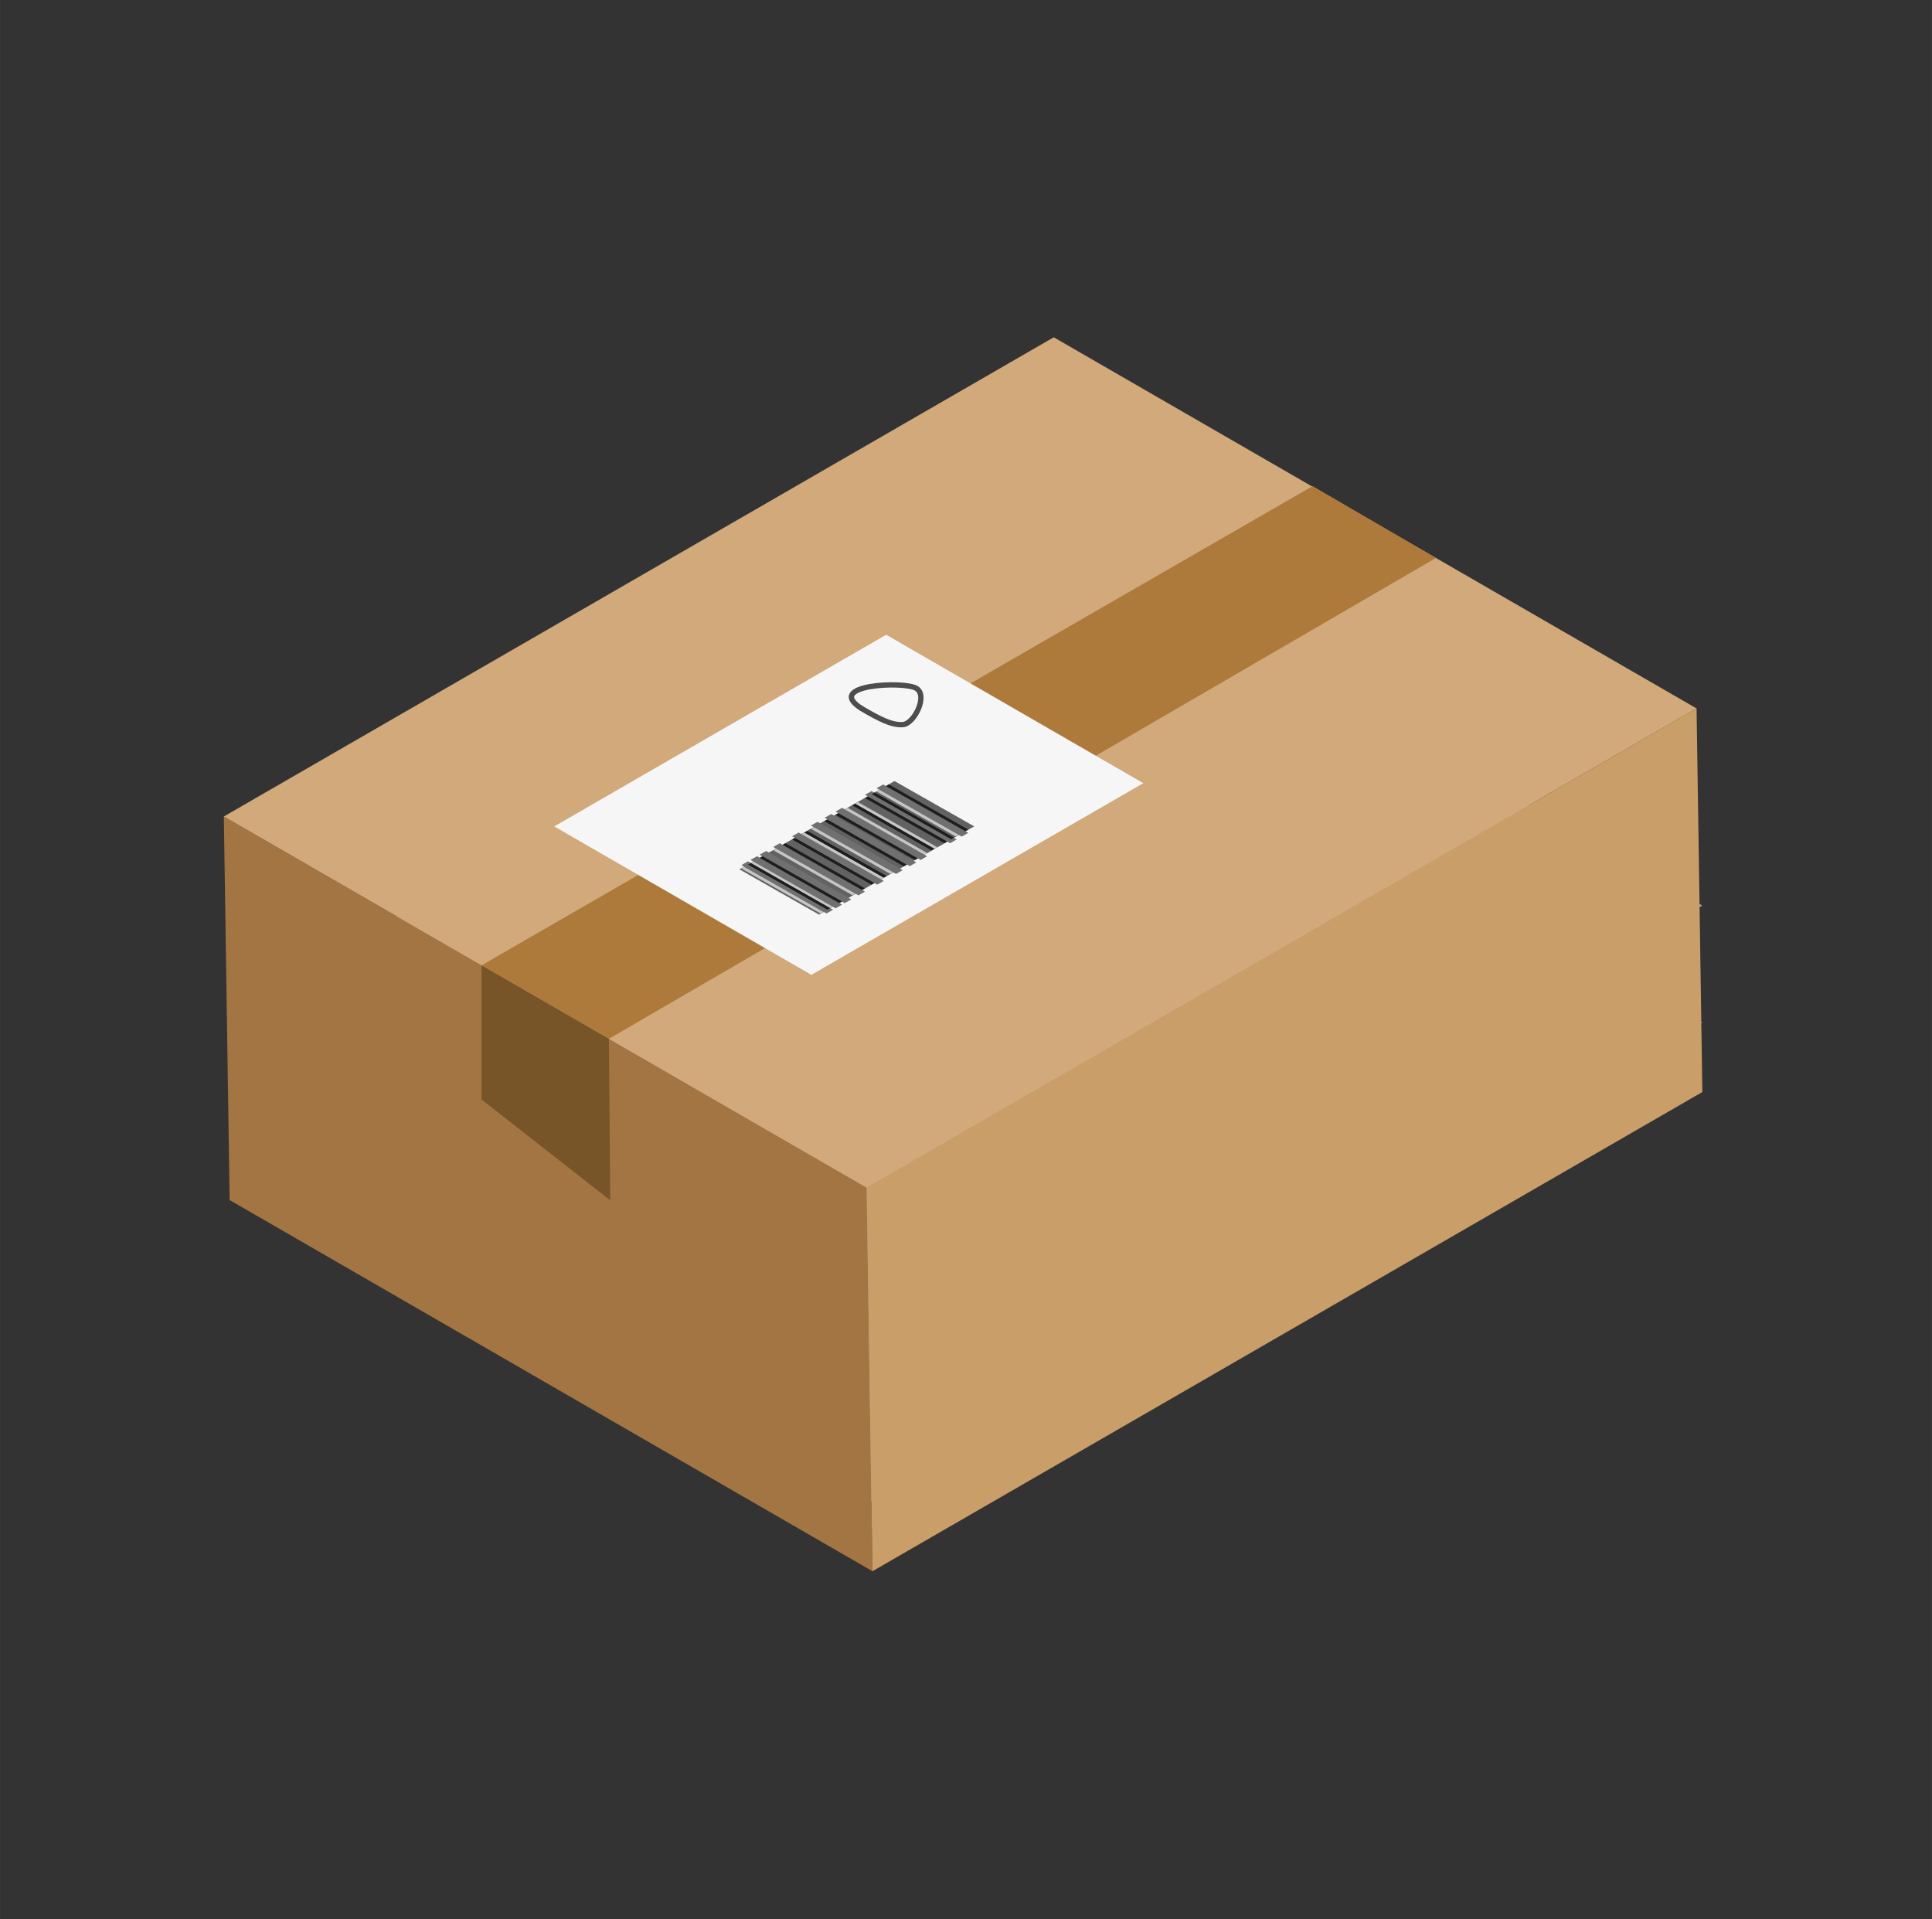 <?xml version="1.0" encoding="UTF-8" standalone="no"?>
<!-- Created with Inkscape (http://www.inkscape.org/) -->

<svg
   width="150"
   height="149"
   viewBox="0 0 39.687 39.423"
   version="1.1"
   id="svg1"
   sodipodi:docname="pakjeM.svg"
   inkscape:version="1.3.2 (091e20e, 2023-11-25)"
   xmlns:inkscape="http://www.inkscape.org/namespaces/inkscape"
   xmlns:sodipodi="http://sodipodi.sourceforge.net/DTD/sodipodi-0.dtd"
   xmlns="http://www.w3.org/2000/svg"
   xmlns:svg="http://www.w3.org/2000/svg"
   xmlns:rdf="http://www.w3.org/1999/02/22-rdf-syntax-ns#"
   xmlns:cc="http://creativecommons.org/ns#"
   xmlns:dc="http://purl.org/dc/elements/1.1/">
  <rect x="0" y="0" width="39.687" height="39.423" fill="#333333" stroke="none"/>
  <sodipodi:namedview
     id="namedview1"
     pagecolor="#505050"
     bordercolor="#ffffff"
     borderopacity="1"
     inkscape:showpageshadow="0"
     inkscape:pageopacity="0"
     inkscape:pagecheckerboard="1"
     inkscape:deskcolor="#d1d1d1"
     inkscape:zoom="3.0070269"
     inkscape:cx="101.42909"
     inkscape:cy="50.049437"
     inkscape:window-width="1776"
     inkscape:window-height="1212"
     inkscape:window-x="1450"
     inkscape:window-y="23"
     inkscape:window-maximized="0"
     inkscape:current-layer="svg1" />
  <defs
     id="defs1" />
  <path
     style="fill:#9f9c97;stroke-width:0.581;paint-order:markers stroke fill"
     d="M 4.717,20.821 17.922,28.445 34.97,18.602 21.765,10.978 Z"
     id="path1" />
  <path
     style="fill:#9f9c97;stroke-width:0.581;paint-order:markers stroke fill"
     d="M 4.717,23.221 17.922,30.845 34.97,21.002 21.765,13.378 Z"
     id="path1-9" />
  <path
     style="fill:#a37542;fill-opacity:1;stroke-width:0.581;paint-order:markers stroke fill"
     d="m 4.598,16.771 0.119,7.879 13.205,7.624 -0.119,-7.879 z"
     id="path2" />
  <path
     style="fill:#ca9e68;stroke-width:0.581;paint-order:markers stroke fill;fill-opacity:1"
     d="m 34.851,14.552 0.119,7.879 -17.048,9.843 -0.119,-7.879 z"
     id="path3" />
  <path
     style="fill:#d1a97a;fill-opacity:1;stroke-width:0.581;paint-order:markers stroke fill"
     d="M 4.598,16.771 21.646,6.928 34.851,14.552 17.803,24.395 Z"
     id="path4" />
  <path
     style="fill:#ad7a3c;fill-opacity:1;stroke:none;stroke-width:0.218;paint-order:markers stroke fill"
     d="M 12.508,21.338 29.497,11.461 26.964,9.985 9.893,19.828 Z"
     id="path5"
     sodipodi:nodetypes="ccccc" />
  <path
     style="fill:#f6f6f6;fill-opacity:1;stroke-width:0.232;paint-order:markers stroke fill"
     d="m 11.385,16.975 6.819,-3.937 5.282,3.049 -6.819,3.937 z"
     id="path4-0" />
  <g
     id="g2"
     transform="matrix(0.531,-0.302,0.614,0.349,-4.414,17.887)">
    <rect
       style="fill:#626262;fill-opacity:1;stroke:none;stroke-width:0.079;stroke-dasharray:none;stroke-opacity:1;paint-order:markers stroke fill"
       id="rect1"
       width="6.002"
       height="2.667"
       x="18.503"
       y="15.923" />
    <rect
       style="fill:#707070;fill-opacity:1;stroke:none;stroke-width:0.017;stroke-dasharray:none;stroke-opacity:1;paint-order:markers stroke fill"
       id="rect1-9"
       width="0.254"
       height="2.848"
       x="23.916"
       y="15.833" />
    <rect
       style="fill:#707070;fill-opacity:1;stroke:none;stroke-width:0.017;stroke-dasharray:none;stroke-opacity:1;paint-order:markers stroke fill"
       id="rect1-9-4"
       width="0.254"
       height="2.848"
       x="23.466"
       y="15.833" />
    <rect
       style="fill:#707070;fill-opacity:1;stroke:none;stroke-width:0.017;stroke-dasharray:none;stroke-opacity:1;paint-order:markers stroke fill"
       id="rect1-9-3"
       width="0.254"
       height="2.848"
       x="22.325"
       y="15.833" />
    <rect
       style="fill:#707070;fill-opacity:1;stroke:none;stroke-width:0.017;stroke-dasharray:none;stroke-opacity:1;paint-order:markers stroke fill"
       id="rect1-9-2"
       width="0.254"
       height="2.848"
       x="21.906"
       y="15.833" />
    <rect
       style="fill:#707070;fill-opacity:1;stroke:none;stroke-width:0.017;stroke-dasharray:none;stroke-opacity:1;paint-order:markers stroke fill"
       id="rect1-9-7"
       width="0.254"
       height="2.848"
       x="21.376"
       y="15.833" />
    <rect
       style="fill:#707070;fill-opacity:1;stroke:none;stroke-width:0.017;stroke-dasharray:none;stroke-opacity:1;paint-order:markers stroke fill"
       id="rect1-9-1"
       width="0.254"
       height="2.848"
       x="20.647"
       y="15.833" />
    <rect
       style="fill:#707070;fill-opacity:1;stroke:none;stroke-width:0.017;stroke-dasharray:none;stroke-opacity:1;paint-order:markers stroke fill"
       id="rect1-9-8"
       width="0.254"
       height="2.848"
       x="19.918"
       y="15.833" />
    <rect
       style="fill:#707070;fill-opacity:1;stroke:none;stroke-width:0.017;stroke-dasharray:none;stroke-opacity:1;paint-order:markers stroke fill"
       id="rect1-9-0"
       width="0.254"
       height="2.848"
       x="19.389"
       y="15.833" />
    <rect
       style="fill:#707070;fill-opacity:1;stroke:none;stroke-width:0.017;stroke-dasharray:none;stroke-opacity:1;paint-order:markers stroke fill"
       id="rect1-9-28"
       width="0.254"
       height="2.848"
       x="19.037"
       y="15.833" />
    <rect
       style="fill:#707070;fill-opacity:1;stroke:none;stroke-width:0.017;stroke-dasharray:none;stroke-opacity:1;paint-order:markers stroke fill"
       id="rect1-9-39"
       width="0.254"
       height="2.848"
       x="18.686"
       y="15.833" />
    <rect
       style="fill:#c6c6c6;fill-opacity:1;stroke:none;stroke-width:0.011;stroke-dasharray:none;stroke-opacity:1;paint-order:markers stroke fill"
       id="rect1-9-36"
       width="0.11"
       height="2.654"
       x="18.927"
       y="15.93" />
    <rect
       style="fill:#c6c6c6;fill-opacity:1;stroke:none;stroke-width:0.011;stroke-dasharray:none;stroke-opacity:1;paint-order:markers stroke fill"
       id="rect1-9-36-4"
       width="0.11"
       height="2.654"
       x="19.808"
       y="15.93" />
    <rect
       style="fill:#c6c6c6;fill-opacity:1;stroke:none;stroke-width:0.011;stroke-dasharray:none;stroke-opacity:1;paint-order:markers stroke fill"
       id="rect1-9-36-46"
       width="0.11"
       height="2.654"
       x="20.901"
       y="15.93" />
    <rect
       style="fill:#c6c6c6;fill-opacity:1;stroke:none;stroke-width:0.011;stroke-dasharray:none;stroke-opacity:1;paint-order:markers stroke fill"
       id="rect1-9-36-40"
       width="0.11"
       height="2.654"
       x="22.579"
       y="15.93" />
    <rect
       style="fill:#c6c6c6;fill-opacity:1;stroke:none;stroke-width:0.011;stroke-dasharray:none;stroke-opacity:1;paint-order:markers stroke fill"
       id="rect1-9-36-7"
       width="0.11"
       height="2.654"
       x="23.805"
       y="15.93" />
    <rect
       style="fill:#c6c6c6;fill-opacity:1;stroke:none;stroke-width:0.011;stroke-dasharray:none;stroke-opacity:1;paint-order:markers stroke fill"
       id="rect1-9-36-9"
       width="0.11"
       height="2.654"
       x="22.973"
       y="15.93" />
    <rect
       style="fill:#c6c6c6;fill-opacity:1;stroke:none;stroke-width:0.011;stroke-dasharray:none;stroke-opacity:1;paint-order:markers stroke fill"
       id="rect1-9-36-9-5"
       width="0.11"
       height="2.654"
       x="21.266"
       y="15.93" />
    <rect
       style="fill:#c6c6c6;fill-opacity:1;stroke:none;stroke-width:0.011;stroke-dasharray:none;stroke-opacity:1;paint-order:markers stroke fill"
       id="rect1-9-36-9-6"
       width="0.11"
       height="2.654"
       x="18.569"
       y="15.93" />
    <rect
       style="fill:#1d1d1d;fill-opacity:1;stroke:none;stroke-width:0.011;stroke-dasharray:none;stroke-opacity:1;paint-order:markers stroke fill"
       id="rect1-9-36-5"
       width="0.11"
       height="2.654"
       x="20.172"
       y="15.93" />
    <rect
       style="fill:#1d1d1d;fill-opacity:1;stroke:none;stroke-width:0.011;stroke-dasharray:none;stroke-opacity:1;paint-order:markers stroke fill"
       id="rect1-9-36-5-8"
       width="0.11"
       height="2.654"
       x="21.012"
       y="15.93" />
    <rect
       style="fill:#1d1d1d;fill-opacity:1;stroke:none;stroke-width:0.011;stroke-dasharray:none;stroke-opacity:1;paint-order:markers stroke fill"
       id="rect1-9-36-5-4"
       width="0.11"
       height="2.654"
       x="21.785"
       y="15.93" />
    <rect
       style="fill:#1d1d1d;fill-opacity:1;stroke:none;stroke-width:0.011;stroke-dasharray:none;stroke-opacity:1;paint-order:markers stroke fill"
       id="rect1-9-36-5-2"
       width="0.11"
       height="2.654"
       x="23.356"
       y="15.93" />
    <rect
       style="fill:#1d1d1d;fill-opacity:1;stroke:none;stroke-width:0.011;stroke-dasharray:none;stroke-opacity:1;paint-order:markers stroke fill"
       id="rect1-9-36-5-6"
       width="0.11"
       height="2.654"
       x="24.17"
       y="15.93" />
    <rect
       style="fill:#1d1d1d;fill-opacity:1;stroke:none;stroke-width:0.011;stroke-dasharray:none;stroke-opacity:1;paint-order:markers stroke fill"
       id="rect1-9-36-5-3"
       width="0.11"
       height="2.654"
       x="19.285"
       y="15.93" />
    <rect
       style="fill:#1d1d1d;fill-opacity:1;stroke:none;stroke-width:0.011;stroke-dasharray:none;stroke-opacity:1;paint-order:markers stroke fill"
       id="rect1-9-36-5-7"
       width="0.11"
       height="2.654"
       x="20.537"
       y="15.93" />
    <rect
       style="fill:#1d1d1d;fill-opacity:1;stroke:none;stroke-width:0.011;stroke-dasharray:none;stroke-opacity:1;paint-order:markers stroke fill"
       id="rect1-9-36-5-1"
       width="0.11"
       height="2.654"
       x="22.215"
       y="15.93" />
    <rect
       style="fill:#1d1d1d;fill-opacity:1;stroke:none;stroke-width:0.011;stroke-dasharray:none;stroke-opacity:1;paint-order:markers stroke fill"
       id="rect1-9-36-5-1-1"
       width="0.11"
       height="2.654"
       x="18.83"
       y="15.93" />
    <rect
       style="fill:#1d1d1d;fill-opacity:1;stroke:none;stroke-width:0.011;stroke-dasharray:none;stroke-opacity:1;paint-order:markers stroke fill"
       id="rect1-9-36-5-1-0"
       width="0.11"
       height="2.654"
       x="22.862"
       y="15.93" />
    <rect
       style="fill:#1d1d1d;fill-opacity:1;stroke:none;stroke-width:0.011;stroke-dasharray:none;stroke-opacity:1;paint-order:markers stroke fill"
       id="rect1-9-36-5-1-9"
       width="0.11"
       height="2.654"
       x="23.621"
       y="15.93" />
  </g>
  <path
     style="fill:none;fill-opacity:1;stroke:#4d4d4d;stroke-width:0.109;stroke-dasharray:none;stroke-opacity:1;paint-order:markers stroke fill"
     d="m 17.714,14.563 c 0.348,0.201 0.598,0.337 0.833,0.321 0.235,-0.016 0.521,-0.597 0.277,-0.744 -0.244,-0.155 -1.933,-0.08 -1.11,0.423 z"
     id="path1-5"
     sodipodi:nodetypes="cscc" />
  <path
     style="fill:#785529;fill-opacity:1;stroke:none;stroke-width:0.218;paint-order:markers stroke fill"
     d="m 12.508,21.338 0.028,3.318 -2.644,-2.071 v -2.757 z"
     id="path6"
     sodipodi:nodetypes="ccccc" />
</svg>
